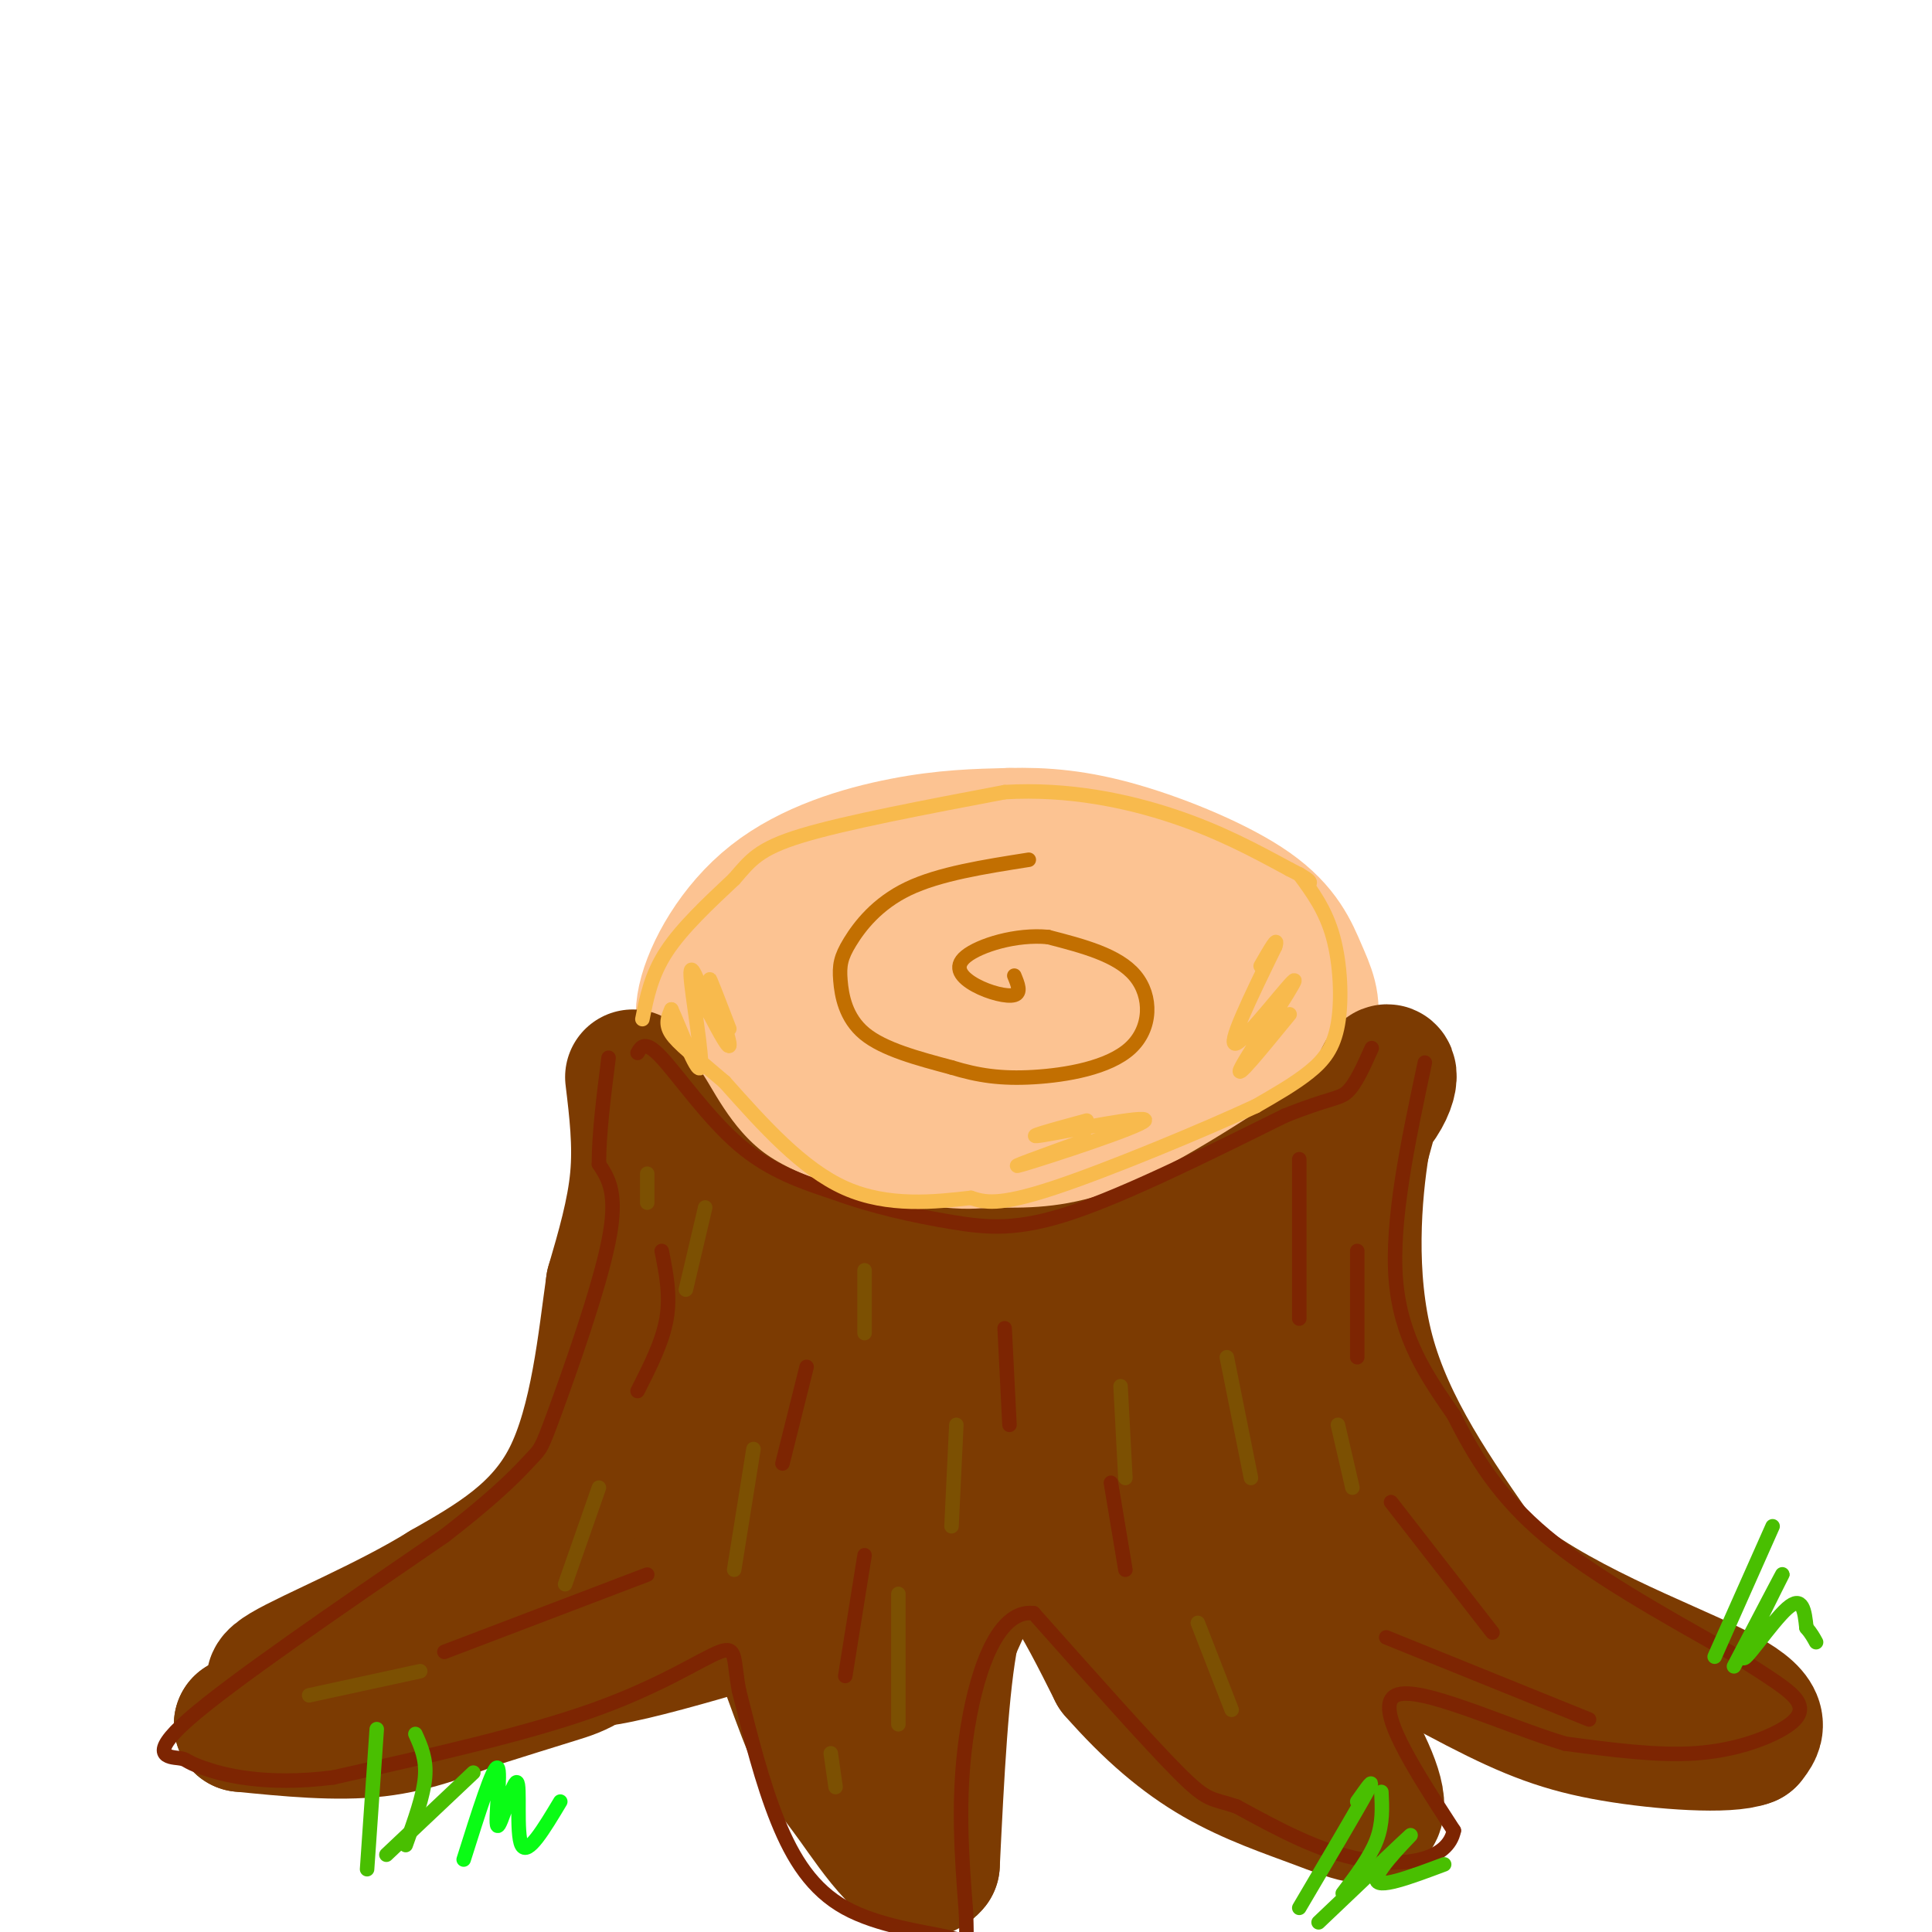 <svg viewBox='0 0 400 400' version='1.1' xmlns='http://www.w3.org/2000/svg' xmlns:xlink='http://www.w3.org/1999/xlink'><g fill='none' stroke='rgb(252,195,146)' stroke-width='28' stroke-linecap='round' stroke-linejoin='round'><path d='M203,190c-2.810,-1.661 -5.619,-3.321 -12,-3c-6.381,0.321 -16.333,2.625 -23,7c-6.667,4.375 -10.048,10.821 -10,16c0.048,5.179 3.524,9.089 7,13'/><path d='M165,223c7.472,4.362 22.652,8.766 31,11c8.348,2.234 9.864,2.297 19,1c9.136,-1.297 25.893,-3.952 35,-7c9.107,-3.048 10.565,-6.487 11,-10c0.435,-3.513 -0.152,-7.100 -2,-11c-1.848,-3.900 -4.957,-8.114 -17,-11c-12.043,-2.886 -33.022,-4.443 -54,-6'/><path d='M188,190c-16.700,0.604 -31.450,5.115 -36,10c-4.550,4.885 1.100,10.145 7,14c5.900,3.855 12.050,6.304 20,8c7.950,1.696 17.699,2.640 25,3c7.301,0.360 12.153,0.138 18,-1c5.847,-1.138 12.690,-3.191 15,-6c2.310,-2.809 0.089,-6.374 -6,-9c-6.089,-2.626 -16.044,-4.313 -26,-6'/><path d='M205,203c-9.217,-0.335 -19.260,1.829 -22,4c-2.740,2.171 1.824,4.350 2,6c0.176,1.650 -4.035,2.772 8,4c12.035,1.228 40.317,2.561 46,2c5.683,-0.561 -11.233,-3.018 -28,-3c-16.767,0.018 -33.383,2.509 -50,5'/><path d='M161,221c-4.524,3.310 9.167,9.083 10,10c0.833,0.917 -11.190,-3.024 -17,-6c-5.810,-2.976 -5.405,-4.988 -5,-7'/><path d='M149,218c-1.941,-2.470 -4.293,-5.147 -3,-11c1.293,-5.853 6.233,-14.884 14,-21c7.767,-6.116 18.362,-9.319 27,-11c8.638,-1.681 15.319,-1.841 22,-2'/><path d='M209,173c7.121,-0.182 13.922,0.363 23,3c9.078,2.637 20.433,7.367 27,12c6.567,4.633 8.345,9.171 10,13c1.655,3.829 3.187,6.951 2,11c-1.187,4.049 -5.094,9.024 -9,14'/><path d='M262,226c-3.000,4.044 -6.000,7.156 -14,10c-8.000,2.844 -21.000,5.422 -34,8'/><path d='M213,243c-14.667,-1.667 -29.333,-3.333 -39,-7c-9.667,-3.667 -14.333,-9.333 -19,-15'/></g>
<g fill='none' stroke='rgb(124,59,2)' stroke-width='28' stroke-linecap='round' stroke-linejoin='round'><path d='M131,223c0.833,6.917 1.667,13.833 1,21c-0.667,7.167 -2.833,14.583 -5,22'/><path d='M127,266c-1.622,11.289 -3.178,28.511 -9,40c-5.822,11.489 -15.911,17.244 -26,23'/><path d='M92,329c-11.600,7.222 -27.600,13.778 -33,17c-5.400,3.222 -0.200,3.111 5,3'/><path d='M64,349c3.489,1.089 9.711,2.311 20,-1c10.289,-3.311 24.644,-11.156 39,-19'/><path d='M123,329c7.267,-4.956 5.933,-7.844 5,-7c-0.933,0.844 -1.467,5.422 -2,10'/><path d='M126,332c-1.156,4.178 -3.044,9.622 -2,7c1.044,-2.622 5.022,-13.311 9,-24'/><path d='M133,315c2.422,-8.622 3.978,-18.178 4,-30c0.022,-11.822 -1.489,-25.911 -3,-40'/><path d='M134,245c-0.667,-9.333 -0.833,-12.667 -1,-16'/><path d='M133,229c1.714,1.512 6.500,13.292 17,21c10.500,7.708 26.714,11.345 37,13c10.286,1.655 14.643,1.327 19,1'/><path d='M206,264c7.933,0.156 18.267,0.044 31,-5c12.733,-5.044 27.867,-15.022 43,-25'/><path d='M280,234c8.467,-7.222 8.133,-12.778 7,-12c-1.133,0.778 -3.067,7.889 -5,15'/><path d='M282,237c-1.622,9.933 -3.178,27.267 1,43c4.178,15.733 14.089,29.867 24,44'/><path d='M307,324c14.089,12.178 37.311,20.622 48,26c10.689,5.378 8.844,7.689 7,10'/><path d='M362,360c-4.071,1.643 -17.750,0.750 -28,-1c-10.250,-1.750 -17.071,-4.357 -28,-10c-10.929,-5.643 -25.964,-14.321 -41,-23'/><path d='M265,326c-14.369,-5.988 -29.792,-9.458 -40,-10c-10.208,-0.542 -15.202,1.845 -19,6c-3.798,4.155 -6.399,10.077 -9,16'/><path d='M197,338c-2.167,10.667 -3.083,29.333 -4,48'/><path d='M193,386c-3.869,4.917 -11.542,-6.792 -16,-13c-4.458,-6.208 -5.702,-6.917 -9,-15c-3.298,-8.083 -8.649,-23.542 -14,-39'/><path d='M154,319c-2.440,-11.393 -1.542,-20.375 -1,-16c0.542,4.375 0.726,22.107 1,20c0.274,-2.107 0.637,-24.054 1,-46'/><path d='M155,277c1.187,-6.861 3.655,-1.014 7,12c3.345,13.014 7.566,33.195 8,40c0.434,6.805 -2.920,0.235 -5,-11c-2.080,-11.235 -2.888,-27.135 -5,-39c-2.112,-11.865 -5.530,-19.694 -2,-4c3.530,15.694 14.009,54.913 18,70c3.991,15.087 1.496,6.044 -1,-3'/><path d='M175,342c-0.938,-1.092 -2.784,-2.321 3,-15c5.784,-12.679 19.196,-36.809 16,-31c-3.196,5.809 -23.001,41.557 -12,39c11.001,-2.557 52.808,-43.419 64,-57c11.192,-13.581 -8.231,0.120 -17,7c-8.769,6.880 -6.885,6.940 -5,7'/><path d='M224,292c-1.592,2.957 -3.071,6.850 -3,10c0.071,3.150 1.693,5.556 5,6c3.307,0.444 8.299,-1.076 13,-1c4.701,0.076 9.109,1.748 13,-7c3.891,-8.748 7.264,-27.916 8,-36c0.736,-8.084 -1.163,-5.084 -3,-2c-1.837,3.084 -3.610,6.253 4,18c7.610,11.747 24.603,32.070 31,38c6.397,5.930 2.199,-2.535 -2,-11'/><path d='M290,307c-7.855,-8.444 -26.493,-24.054 -36,-30c-9.507,-5.946 -9.883,-2.229 -11,2c-1.117,4.229 -2.974,8.972 1,14c3.974,5.028 13.778,10.343 25,15c11.222,4.657 23.863,8.656 25,5c1.137,-3.656 -9.231,-14.966 -15,-20c-5.769,-5.034 -6.939,-3.793 -15,-5c-8.061,-1.207 -23.014,-4.861 -38,-6c-14.986,-1.139 -30.004,0.239 -36,2c-5.996,1.761 -2.968,3.905 4,6c6.968,2.095 17.876,4.141 28,5c10.124,0.859 19.464,0.531 24,-1c4.536,-1.531 4.268,-4.266 4,-7'/><path d='M250,287c-21.982,-2.178 -78.937,-4.122 -90,-5c-11.063,-0.878 23.765,-0.691 34,-2c10.235,-1.309 -4.123,-4.114 -17,-2c-12.877,2.114 -24.275,9.146 -29,16c-4.725,6.854 -2.779,13.530 -2,15c0.779,1.470 0.389,-2.265 0,-6'/><path d='M146,303c-2.917,5.655 -10.208,22.792 -16,32c-5.792,9.208 -10.083,10.488 -15,12c-4.917,1.512 -10.458,3.256 -16,5'/><path d='M99,352c-5.911,2.156 -12.689,5.044 -21,6c-8.311,0.956 -18.156,-0.022 -28,-1'/><path d='M50,357c2.821,-1.429 23.875,-4.500 45,-12c21.125,-7.500 42.321,-19.429 52,-24c9.679,-4.571 7.839,-1.786 6,1'/><path d='M153,322c-8.489,5.400 -32.711,18.400 -32,21c0.711,2.600 26.356,-5.200 52,-13'/><path d='M173,330c14.844,-6.467 25.956,-16.133 35,-14c9.044,2.133 16.022,16.067 23,30'/><path d='M231,346c7.262,8.262 13.918,13.915 21,18c7.082,4.085 14.589,6.600 21,9c6.411,2.400 11.726,4.685 12,1c0.274,-3.685 -4.493,-13.338 -9,-19c-4.507,-5.662 -8.753,-7.331 -13,-9'/><path d='M263,346c-9.137,-7.705 -25.480,-22.467 -26,-21c-0.520,1.467 14.783,19.164 25,29c10.217,9.836 15.348,11.810 13,8c-2.348,-3.810 -12.174,-13.405 -22,-23'/><path d='M253,339c-4.000,-4.500 -3.000,-4.250 -2,-4'/></g>
<g fill='none' stroke='rgb(194,111,1)' stroke-width='3' stroke-linecap='round' stroke-linejoin='round'><path d='M213,178c-9.279,1.456 -18.558,2.912 -25,6c-6.442,3.088 -10.046,7.807 -12,11c-1.954,3.193 -2.257,4.860 -2,8c0.257,3.140 1.073,7.754 5,11c3.927,3.246 10.963,5.123 18,7'/><path d='M197,221c5.496,1.686 10.236,2.400 17,2c6.764,-0.400 15.552,-1.915 20,-6c4.448,-4.085 4.557,-10.738 1,-15c-3.557,-4.262 -10.778,-6.131 -18,-8'/><path d='M217,194c-6.628,-0.651 -14.199,1.722 -17,4c-2.801,2.278 -0.831,4.459 2,6c2.831,1.541 6.523,2.440 8,2c1.477,-0.440 0.738,-2.220 0,-4'/></g>
<g fill='none' stroke='rgb(125,37,2)' stroke-width='3' stroke-linecap='round' stroke-linejoin='round'><path d='M132,218c0.778,-1.356 1.556,-2.711 5,1c3.444,3.711 9.556,12.489 16,18c6.444,5.511 13.222,7.756 20,10'/><path d='M173,247c7.560,2.786 16.458,4.750 24,6c7.542,1.250 13.726,1.786 25,-2c11.274,-3.786 27.637,-11.893 44,-20'/><path d='M266,231c9.511,-3.822 11.289,-3.378 13,-5c1.711,-1.622 3.356,-5.311 5,-9'/><path d='M269,240c0.000,0.000 0.000,33.000 0,33'/><path d='M281,259c0.000,0.000 0.000,22.000 0,22'/><path d='M288,311c0.000,0.000 21.000,27.000 21,27'/><path d='M287,339c0.000,0.000 42.000,17.000 42,17'/><path d='M295,220c-3.500,16.417 -7.000,32.833 -6,45c1.000,12.167 6.500,20.083 12,28'/><path d='M301,293c4.400,8.844 9.400,16.956 19,25c9.600,8.044 23.800,16.022 38,24'/><path d='M358,342c9.030,5.700 12.606,7.951 14,10c1.394,2.049 0.606,3.898 -3,6c-3.606,2.102 -10.030,4.458 -18,5c-7.970,0.542 -17.485,-0.729 -27,-2'/><path d='M324,361c-12.511,-3.778 -30.289,-12.222 -35,-10c-4.711,2.222 3.644,15.111 12,28'/><path d='M301,379c-1.200,6.178 -10.200,7.622 -19,6c-8.800,-1.622 -17.400,-6.311 -26,-11'/><path d='M256,374c-5.378,-1.800 -5.822,-0.800 -12,-7c-6.178,-6.200 -18.089,-19.600 -30,-33'/><path d='M214,334c-7.778,-0.956 -12.222,13.156 -14,26c-1.778,12.844 -0.889,24.422 0,36'/><path d='M200,396c0.169,6.864 0.592,6.026 -4,5c-4.592,-1.026 -14.198,-2.238 -21,-6c-6.802,-3.762 -10.801,-10.075 -14,-18c-3.199,-7.925 -5.600,-17.463 -8,-27'/><path d='M153,350c-1.238,-6.536 -0.333,-9.375 -4,-8c-3.667,1.375 -11.905,6.964 -26,12c-14.095,5.036 -34.048,9.518 -54,14'/><path d='M69,368c-14.303,1.828 -23.061,-0.603 -27,-2c-3.939,-1.397 -3.061,-1.761 -5,-2c-1.939,-0.239 -6.697,-0.354 2,-8c8.697,-7.646 30.848,-22.823 53,-38'/><path d='M92,318c12.155,-9.404 16.041,-13.912 18,-16c1.959,-2.088 1.989,-1.754 5,-10c3.011,-8.246 9.003,-25.070 11,-35c1.997,-9.930 -0.002,-12.965 -2,-16'/><path d='M124,241c0.000,-6.333 1.000,-14.167 2,-22'/><path d='M137,259c0.917,4.583 1.833,9.167 1,14c-0.833,4.833 -3.417,9.917 -6,15'/><path d='M167,283c0.000,0.000 -5.000,20.000 -5,20'/><path d='M92,342c0.000,0.000 42.000,-16.000 42,-16'/><path d='M179,322c0.000,0.000 -4.000,25.000 -4,25'/><path d='M208,275c0.000,0.000 1.000,20.000 1,20'/><path d='M230,307c0.000,0.000 3.000,18.000 3,18'/></g>
<g fill='none' stroke='rgb(124,80,2)' stroke-width='3' stroke-linecap='round' stroke-linejoin='round'><path d='M232,287c0.000,0.000 1.000,19.000 1,19'/><path d='M248,336c0.000,0.000 7.000,18.000 7,18'/><path d='M254,281c0.000,0.000 5.000,25.000 5,25'/><path d='M277,295c0.000,0.000 3.000,13.000 3,13'/><path d='M198,295c0.000,0.000 -1.000,21.000 -1,21'/><path d='M186,330c0.000,0.000 0.000,27.000 0,27'/><path d='M172,363c0.000,0.000 1.000,7.000 1,7'/><path d='M156,300c0.000,0.000 -4.000,25.000 -4,25'/><path d='M124,308c0.000,0.000 -7.000,20.000 -7,20'/><path d='M64,351c0.000,0.000 23.000,-5.000 23,-5'/><path d='M146,250c0.000,0.000 -4.000,17.000 -4,17'/><path d='M134,243c0.000,0.000 0.000,6.000 0,6'/><path d='M179,263c0.000,0.000 0.000,13.000 0,13'/></g>
<g fill='none' stroke='rgb(248,186,77)' stroke-width='3' stroke-linecap='round' stroke-linejoin='round'><path d='M133,211c0.917,-4.583 1.833,-9.167 5,-14c3.167,-4.833 8.583,-9.917 14,-15'/><path d='M152,182c3.422,-3.933 4.978,-6.267 14,-9c9.022,-2.733 25.511,-5.867 42,-9'/><path d='M208,164c13.244,-0.778 25.356,1.778 35,5c9.644,3.222 16.822,7.111 24,11'/><path d='M267,180c4.667,2.333 4.333,2.667 4,3'/><path d='M269,181c2.732,3.714 5.464,7.429 7,13c1.536,5.571 1.875,13.000 1,18c-0.875,5.000 -2.964,7.571 -6,10c-3.036,2.429 -7.018,4.714 -11,7'/><path d='M260,229c-10.289,4.778 -30.511,13.222 -42,17c-11.489,3.778 -14.244,2.889 -17,2'/><path d='M201,248c-7.311,0.844 -17.089,1.956 -26,-2c-8.911,-3.956 -16.956,-12.978 -25,-22'/><path d='M150,224c-6.333,-5.422 -9.667,-7.978 -11,-10c-1.333,-2.022 -0.667,-3.511 0,-5'/><path d='M139,209c1.524,3.167 5.333,13.583 6,12c0.667,-1.583 -1.810,-15.167 -2,-19c-0.190,-3.833 1.905,2.083 4,8'/><path d='M147,210c1.810,3.488 4.333,8.208 4,6c-0.333,-2.208 -3.524,-11.345 -4,-13c-0.476,-1.655 1.762,4.173 4,10'/><path d='M267,210c-5.875,7.190 -11.750,14.381 -10,11c1.750,-3.381 11.125,-17.333 11,-18c-0.125,-0.667 -9.750,11.952 -12,13c-2.250,1.048 2.875,-9.476 8,-20'/><path d='M264,196c0.833,-2.667 -1.083,0.667 -3,4'/><path d='M225,236c-9.000,3.238 -18.000,6.476 -13,5c5.000,-1.476 24.000,-7.667 25,-9c1.000,-1.333 -16.000,2.190 -21,3c-5.000,0.810 2.000,-1.095 9,-3'/></g>
<g fill='none' stroke='rgb(73,191,1)' stroke-width='3' stroke-linecap='round' stroke-linejoin='round'><path d='M76,387c0.000,0.000 2.000,-29.000 2,-29'/><path d='M84,382c1.833,-5.083 3.667,-10.167 4,-14c0.333,-3.833 -0.833,-6.417 -2,-9'/><path d='M80,384c0.000,0.000 18.000,-17.000 18,-17'/><path d='M269,395c6.000,-10.167 12.000,-20.333 14,-24c2.000,-3.667 0.000,-0.833 -2,2'/><path d='M278,392c2.833,-3.750 5.667,-7.500 7,-11c1.333,-3.500 1.167,-6.750 1,-10'/><path d='M273,398c9.111,-8.667 18.222,-17.333 19,-18c0.778,-0.667 -6.778,6.667 -7,9c-0.222,2.333 6.889,-0.333 14,-3'/><path d='M355,343c0.000,0.000 12.000,-27.000 12,-27'/><path d='M359,345c5.375,-10.274 10.750,-20.548 10,-19c-0.750,1.548 -7.625,14.917 -8,17c-0.375,2.083 5.750,-7.119 9,-10c3.250,-2.881 3.625,0.560 4,4'/><path d='M374,337c1.000,1.167 1.500,2.083 2,3'/></g>
<g fill='none' stroke='rgb(10,252,21)' stroke-width='3' stroke-linecap='round' stroke-linejoin='round'><path d='M96,385c3.085,-9.780 6.169,-19.560 7,-19c0.831,0.560 -0.592,11.459 0,12c0.592,0.541 3.198,-9.278 4,-9c0.802,0.278 -0.199,10.651 1,13c1.199,2.349 4.600,-3.325 8,-9'/></g>
</svg>